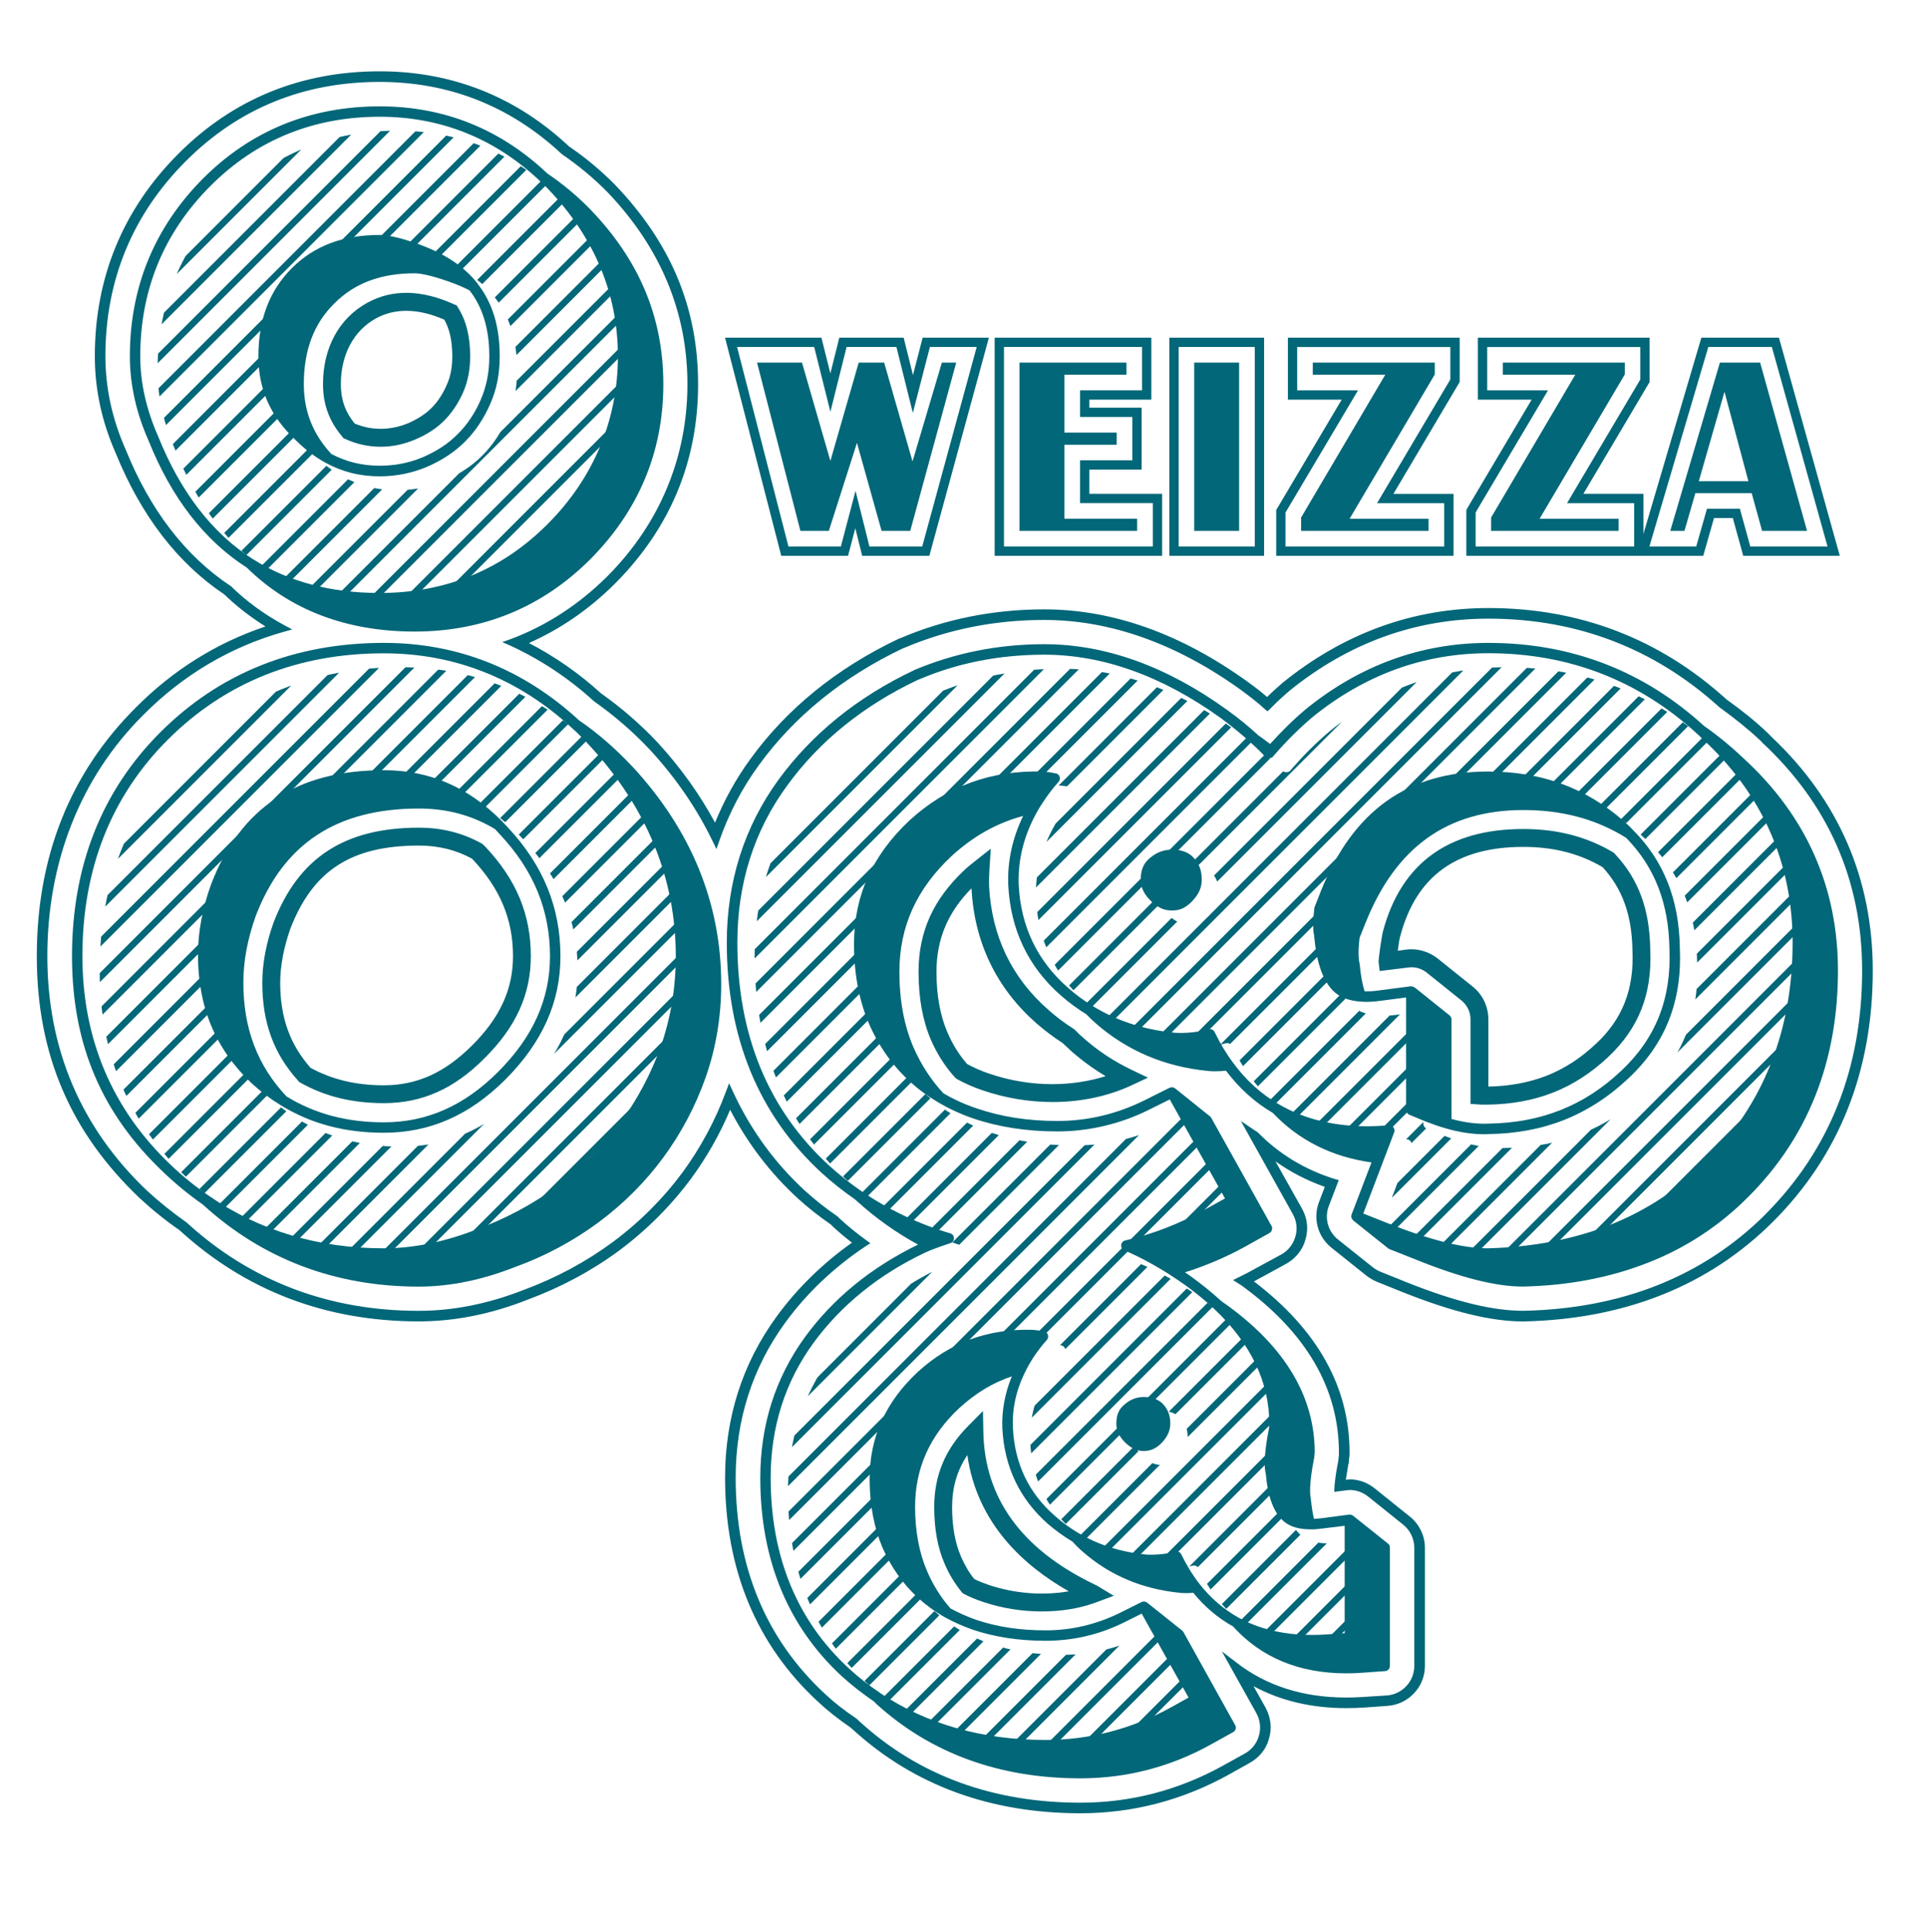 <svg xmlns="http://www.w3.org/2000/svg" xmlns:xlink="http://www.w3.org/1999/xlink" id="Graphic_Elements" data-name="Graphic Elements" viewBox="0 0 862.47 864.51"><defs><style>      .cls-1 {        fill: none;      }      .cls-1, .cls-2 {        stroke-width: 0px;      }      .cls-2 {        fill: #026778;      }      .cls-3 {        clip-path: url(#clippath);      }    </style><clipPath id="clippath"><path class="cls-1" d="M271.81,339.97c-2.83-3-5.41-5.58-8-7.91-24.07-22.15-52.38-33.48-84.28-33.48-38.56,0-71.12,13.07-96.77,38.73-25.32,25.32-38.14,57.88-38.14,96.77s13.33,68.54,39.56,93.44c5.5,5.16,11.24,9.83,17.07,13.82,22.57,15.57,48.89,23.49,78.28,23.49,13.41,0,27.4-2.91,41.64-8.49,12.99-4.83,25.07-11.24,35.89-19.24,10.91-8.08,20.32-17.57,28.15-28.23,7.83-10.66,13.99-22.32,18.41-34.73,4.41-12.58,6.58-25.98,6.58-40.06,0-34.73-12.91-66.37-38.39-94.11ZM234,489.21c-16.07,16.07-33.9,23.9-54.47,23.9-17.66,0-32.81-4.08-46.3-12.41-4.5-2.75-8.91-6.08-13.08-9.91-16.07-15.32-23.82-34.06-23.82-57.3,0-9.99,2-20.65,5.91-31.65,13.16-34.31,38.48-50.97,77.28-50.97,20.4,0,37.73,7.5,52.88,22.82.83.92,1.67,1.75,2.58,2.75,15.82,16.91,23.57,35.81,23.57,57.63,0,20.57-8.08,38.56-24.57,55.13ZM769.41,336.55c-.75-.67-1.42-1.33-2-1.83-26.15-23.98-57.55-36.14-93.44-36.14-28.98,0-55.46,9.66-78.78,28.57-6.08,5.16-11.74,10.83-16.91,16.74-.25.25-.42.5-.67.83-.42.5-1.08.83-1.75.83-.67.08-1.42-.17-1.83-.67-1.92-2-4-4.08-6.25-6.08-4.08-3.75-8.58-7.49-13.49-11.08-26.23-18.9-52.88-28.48-79.2-28.48-19.9,0-38.73,3.66-56.05,11.08l-.5.17c-24.4,11.58-44.06,27.48-58.55,47.39-14.74,20.24-22.24,43.89-22.24,70.21,0,41.14,13.74,74.62,40.89,99.6,4.58,4.16,9.49,8.08,14.57,11.58,12.08,8.24,25.48,14.66,39.81,18.9,1,.25,1.67,1.17,1.67,2.17,0,1.08-.67,2-1.67,2.25-2.75.92-5.58,1.92-8.24,2.92l-2.67,1.17c-20.99,9.91-37.98,23.65-50.38,40.64-12.66,17.41-19.07,37.64-19.07,60.21,0,35.31,11.83,64.04,35.14,85.45,4.25,3.91,8.83,7.49,13.57,10.66.08.08.17.08.25.17,20.82,13.99,45.72,21.07,74.04,21.07,19.74,0,38.64-4.91,56.21-14.57l7.83-4.41-20.99-37.56-7.66,3.83c-11.08,5.58-23.07,8.33-35.39,8.33s-22.65-1.67-32.4-4.91c-4.5-1.58-8.83-3.5-12.74-5.66-4.25-2.41-8.24-5.33-11.83-8.58-6.83-6.25-12.16-13.82-15.99-22.57-3.75-8.83-5.66-19.15-5.66-30.73,0-18.65,7-34.31,21.4-47.8,14.49-13.24,31.4-19.49,51.47-18.9,1.75.17,3.33.33,5.08.67.83.17,1.5.75,1.75,1.58.25.75.08,1.67-.5,2.33-2.08,2.25-4.08,4.91-6,7.75-1.17,1.83-2.33,3.75-3.33,5.83-4.25,8.24-6.25,16.91-5.83,25.73.75,15.91,7.08,29.23,18.82,39.39,3.25,2.91,6.83,5.5,10.49,7.66,8.83,5.25,18.9,8.49,29.98,9.58l.58.08c4.33.17,8.74-.25,12.83-1.33,1.08-.33,2.25.25,2.67,1.25,2.41,4.91,5.16,9.41,8.24,13.32,4.91,6.25,10.83,11.33,17.57,15.07,10.83,5.91,23.98,8.41,38.98,7.41l8.33-.58v-48.05l-10.16,1.25c-1.92.25-3.75.42-5.41.33-4.83,0-8.66-1.17-11.49-3.41-4.58-3.75-7.33-10.91-8.24-21.4l-.17-1.25c-.42-2-.75-7.33,1.58-19.07l.17-2c0-18.74-8.33-36.14-24.82-51.63-3.83-3.58-8.08-7.08-12.58-10.33-2.08-1.5-4.41-3.08-7-4.75-6.75-4.33-13.66-8.08-20.49-10.99-.92-.42-1.5-1.33-1.42-2.33.08-1.08.83-1.92,1.83-2.08,12.16-2.83,24.07-7.41,35.14-13.57l9.49-5.25-24.73-44.31-9.24,4.58c-12.91,6.5-26.65,9.74-40.97,9.74s-26.23-1.92-37.56-5.75c-5.83-2-11.24-4.5-16.24-7.5-4.33-2.58-8.41-5.58-12.16-8.99-7.83-7.08-14.07-15.91-18.49-26.07-4.41-10.33-6.66-22.24-6.66-35.56,0-21.57,8.16-39.64,24.82-55.3,16.82-15.41,36.31-22.49,59.55-21.9,2.17.17,4,.42,5.91.83.83.08,1.5.75,1.75,1.5.25.83.08,1.75-.5,2.33-2.5,2.75-4.83,5.83-7,9.16-.83,1.25-1.67,2.5-2.33,3.75-6.08,10.66-8.91,21.74-8.49,33.15,1,18.57,8.33,34.06,22.07,46.05,3.33,3,7,5.66,10.99,8.08,10.66,6.66,22.9,10.66,36.31,11.99l.58.08c5.16.25,10.24-.25,15.07-1.58,1.08-.25,2.25.25,2.75,1.25,2.33,5,5.08,9.58,7.99,13.49,5.75,7.91,12.74,14.24,20.65,18.82,12.91,7.58,28.73,10.83,46.89,9.58l2.41-.17c.75-.08,1.58.33,2,.92.5.67.58,1.5.33,2.25l-13.82,36.31,9.83,3.91c19.57,7.83,34.65,11.66,45.89,11.66,19.9-.5,38.31-4,54.55-10.41,16.32-6.41,30.81-15.99,43.14-28.32,25.73-25.73,38.73-58.71,38.73-98.02,0-35.89-13.66-66.71-40.64-91.53ZM510.91,634.86c2.67-2.41,5.5-3.5,8.83-3.5,4.91,0,7.25,1.83,8.58,3.16,2.25,2.33,3.25,5.08,3.25,8.66,0,3.16-1.17,5.91-3.75,8.58-3.16,3.33-6,3.75-8.08,3.75-1.92,0-5-.42-8.41-3.91-3.5-3.41-3.91-6.41-3.91-8.41,0-4.75,1.83-6.91,3.5-8.33ZM545.3,402.76v.08c-.58,2.33-1.83,4.41-3.91,6.66-1.17,1.25-2.5,2.25-3.83,3-2.16,1.08-4,1.17-5.25,1.17-2.25,0-5.66-.42-9.58-4.41-3.91-3.83-4.33-7.25-4.33-9.49,0-5.33,2.08-7.83,3.83-9.41,3.08-2.67,6.25-3.91,10.08-3.91,5.58,0,8.16,2,9.66,3.58,2.5,2.67,3.66,5.75,3.66,9.74,0,1-.08,2-.33,3ZM736.51,488.87c-17.49,16.41-37.89,24.48-62.46,24.82-.67.08-1.33.08-2,.08-5.58,0-11.49-.92-17.66-2.75-2.91-.83-5.83-1.92-8.83-3.08l-7.08-2.91c-.83-.33-1.42-1.25-1.42-2.17v-50.3l-12.16,1.58c-3.16.42-6,.5-8.41.25-4.5-.33-8.16-1.58-10.99-3.83-6.5-5.25-8.74-16.32-9.41-24.57l-.25-1.5c-.33-1.33-.67-4.83.17-11.99.08-.17.08-.42.17-.58l2.75-7c14.41-35.98,38.98-53.47,75.04-53.47,23.57,0,43.39,7.25,60.38,22.07,1.5,1.33,3,2.75,4.33,4.16,13.74,13.82,20.57,31.06,20.9,52.72,1.08,23.82-6.5,42.97-23.07,58.46ZM252.9,90.62c-1.08-1.08-2.17-2.17-3.25-3.16-20.24-19.24-44.39-28.98-71.87-28.98-29.81,0-55.3,10.41-75.79,30.9-20.82,20.9-31.48,46.55-31.48,76.29,0,11.91,2.75,23.9,7.99,35.81,9.99,24.9,24.23,43.39,42.47,54.97l.08.08c15.74,9.99,34.81,15.07,56.71,15.07,29.31,0,54.63-10.33,75.04-30.81,20.9-20.9,31.48-46.22,31.48-75.12s-10.58-53.3-31.4-75.04ZM227.17,186.98c-2.83,6.5-6.58,12.16-11.24,16.82-4.58,4.66-10.33,8.41-17.07,11.33-6.83,2.83-13.66,4.25-21.07,4.25-8.91,0-16.91-2-24.32-6.08-4.75-2.58-9.24-6-13.57-10.33-11.08-10.41-16.49-22.57-16.49-37.31,0-16.49,4.91-29.31,14.91-39.39,10.08-10.08,22.99-14.91,39.48-14.91,2.67,0,7.91.75,17.41,4.16,11.66,4.25,20.24,9.91,26.15,17.41.08.08.17.17.17.25,6.66,8.49,9.91,19.07,9.91,32.48,0,7.83-1.33,14.82-4.25,21.32Z"></path></clipPath></defs><g><path class="cls-2" d="M437.14,155.27l-24.38,89.28h-23.63l-2.29-9.17-3.93-15.73-4.13,15.68-2.43,9.22h-23.46l-23-89.28h34.52l3.21,12.84,4.04,16.16,4.04-16.16,3.21-12.84h22.31l3.38,13.58,3.96,15.93,4.11-15.89,3.52-13.62h20.97M442.6,151.11h-29.65l-4.33,16.74-4.16-16.74h-28.81l-4,15.99-4-15.99h-43.14l25.15,97.6h29.9l3.25-12.33,3.08,12.33h30.06l26.65-97.6h0Z"></path><path class="cls-2" d="M511.14,155.27v19.4h-27.73v11.91h23.4v19.4h-23.4v19.15h32.56v19.4h-66.62v-89.28h61.79M515.3,151.11h-70.12v97.6h74.95v-27.73h-32.56v-10.83h23.4v-27.73h-23.4v-3.58h27.73v-27.73h0Z"></path><path class="cls-2" d="M561.6,155.27v89.28h-34.06v-89.28h34.06M565.77,151.11h-42.39v97.6h42.39v-97.6h0Z"></path><path class="cls-2" d="M734.16,155.27v14.52l-29.07,49.07-3.72,6.29h30.04v19.4h-70.95v-15.22l.75-1.31,27.9-47.05,3.73-6.29h-27.21v-19.4h68.54M738.32,151.11h-76.87v27.73h24.07l-27.9,47.05-1.33,2.33v20.49h79.28v-27.73h-26.9l29.65-50.05v-19.82h0Z"></path><path class="cls-2" d="M649.13,155.27v14.52l-29.07,49.07-3.72,6.29h30.04v19.4h-71.04v-15.18l28.73-48.4,3.73-6.29h-27.22v-19.4h68.54M653.3,151.11h-76.87v27.73h24.07l-29.31,49.39v20.49h79.37v-27.73h-26.9l29.65-50.05v-19.82h0Z"></path><path class="cls-2" d="M793.04,155.27l24.91,89.28h-34.57l-3.82-13.85-.84-3.06h-14.72l-.86,3.02-3.97,13.89h-20.94l1.34-4.57,25.02-84.71h28.45M796.21,151.11h-34.73l-25.9,87.69-2.91,9.91h29.65l4.83-16.91h8.41l4.66,16.91h43.22l-27.23-97.6h0Z"></path><path class="cls-2" d="M793.14,329.97l-2.08-2.08c-5.33-5.08-11.33-9.91-18.32-14.91-29.9-27.15-65.79-40.89-106.52-40.89-33.73,0-64.71,11.24-92.11,33.4-2.5,2.17-4.91,4.33-7,6.41-2.33-2.08-5.16-4.25-8.83-6.91-29.73-21.4-60.3-32.31-90.94-32.31-22.57,0-44.14,4.33-63.79,12.66l-1.33.5c-27.73,13.16-50.05,31.31-66.37,53.8-6.33,8.66-11.66,18.24-15.82,28.48-6.83-12.66-15.41-24.65-25.65-35.81-7.66-8.16-16.32-15.66-25.32-21.99-9.83-8.99-20.65-16.49-32.31-22.57,14.07-6.25,26.9-15.07,38.31-26.4,24.82-24.82,37.39-54.88,37.39-89.44s-12.49-63.46-37.23-89.28c-6.25-6.33-13.33-12.24-20.49-17.07-23.82-22.32-52.38-33.65-84.78-33.65-35.31,0-65.63,12.41-90.03,36.81-24.82,24.82-37.48,55.38-37.48,90.69,0,14.82,3.16,29.4,9.33,43.31,11.33,27.98,27.73,49.3,48.64,63.29,5.5,5.33,11.66,10.08,18.41,14.32-21.9,7.33-41.47,19.57-58.13,36.39-29.31,29.23-44.22,66.62-44.22,111.1s15.41,79.12,45.97,108.26c5.75,5.33,11.74,10.16,17.91,14.41,29.56,27.07,65.54,40.81,107.1,40.81,15.99,0,32.31-3.25,48.55-9.66,14.91-5.5,28.73-12.91,41.06-21.99,12.41-9.24,23.4-20.24,32.48-32.56,6.91-9.49,12.74-19.74,17.24-30.48,7.83,15.07,18.07,28.48,30.56,39.89,4.5,4.08,9.41,7.91,14.57,11.49l.92.92c2.75,2.58,5.66,5,8.49,7.16-13.24,9.41-24.57,20.49-33.73,33.06-15.32,20.99-23.07,45.3-23.07,72.12,0,41.14,14.07,74.95,41.81,100.44,4,3.75,8.74,7.5,14.32,11.33.5.42,1,.92,1.42,1.25,27.15,24.65,61.29,37.14,101.52,37.14,23.24,0,45.39-5.75,65.96-17.07l9.83-5.5c4.33-2.41,7.41-6.25,8.58-10.83,1.42-4.5.83-9.49-1.5-13.82l-5.41-9.66c11.99,6.5,25.9,9.83,41.47,9.83,2.58,0,5.33-.08,7.91-.25l10.58-.75c9.41-.67,16.74-8.49,16.74-17.82v-52.97c0-5.41-2.58-10.66-6.83-13.99l-15.57-12.49c-3.33-2.67-7.16-4.08-11.16-4.08-.58,0-1.25.08-1.83.17.25-1.67.58-3.83,1.08-6.75.17-.42.33-1.17.25-1.5l.33-2.91v-1.08c0-29.23-14.41-54.97-42.81-76.53,1-.5,14.66-8,14.66-8,4.08-2.33,7.25-6.25,8.41-10.74,1.42-4.58.83-9.58-1.5-13.74l-11.91-21.24c6.66,4.75,14.07,8.58,22.07,11.41l-2.58,6.75c-2.83,7.33-.58,15.57,5.58,20.49l15.74,12.58c1.42,1.08,2.92,1.92,4.41,2.58l11.99,4.83c22.32,8.83,39.39,12.99,53.8,12.99,45.39-1,82.95-15.99,111.68-44.64,29.65-29.65,44.64-67.46,44.64-112.35,0-40.89-15.16-76.04-45.05-104.35ZM790.23,543.34c-27.82,27.73-64.29,42.31-108.43,43.22-13.66,0-30.15-4-51.97-12.66l-11.99-4.83c-1.25-.5-2.33-1.17-3.33-1.92l-15.66-12.49c-4.58-3.66-6.16-9.74-4.08-15.07l4.41-11.49-1.75-.5c-13.33-4.16-24.98-11.16-34.48-20.9l-1.92-1.25-5.66-3.83,23.24,41.64c1.75,3.08,2.17,6.75,1.17,10.08-.92,3.33-3.16,6.25-6.25,7.99l-11.66,6.33c-2.33,1.33-4.75,2.58-7.33,3.83l-2.67,1.33,2.5,1.58c.25.17.58.33,1.08.67,29.06,20.99,43.81,46.22,43.81,74.87v1.08l-.25,2.41c0,.42-.17.92-.25,1.33-1.17,6.25-1.42,9.49-1.5,10.83l-.08,2,5.25-.67c.58-.08,1.17-.17,1.75-.17,3,0,5.83,1.08,8.24,3l15.57,12.49c3.16,2.5,5,6.33,5,10.33v52.97c0,6.91-5.41,12.66-12.33,13.16l-10.58.67c-2.5.17-5.08.25-7.58.25-19.24,0-35.81-5.25-49.22-15.74l-6.41-4.91,15.41,27.57c1.75,3.16,2.17,6.83,1.17,10.16-.92,3.41-3.16,6.25-6.33,7.99l-9.91,5.5c-19.9,10.99-41.31,16.49-63.63,16.49-38.98,0-72.12-12.08-98.35-35.89-.5-.42-1-.83-1.33-1.25l-.58-.5c-5.33-3.58-9.91-7.16-13.74-10.74-26.73-24.57-40.31-57.21-40.31-97.02,0-25.9,7.49-49.22,22.15-69.37,9.58-13.16,21.74-24.73,36.14-34.31l2-1.25-1.92-1.42c-3.83-2.75-7.75-5.91-11.66-9.49l-1.08-1.08c-5.25-3.58-10.08-7.41-14.41-11.33-13.66-12.49-24.57-27.48-32.48-44.64l-1.67-3.66-1.42,3.75c-4.75,12.83-11.24,24.9-19.24,35.89-8.66,11.74-19.24,22.4-31.48,31.48-11.83,8.74-25.23,15.99-39.89,21.4-15.66,6.16-31.48,9.33-46.89,9.33-40.31,0-75.29-13.33-103.93-39.56-6.75-4.75-12.58-9.49-17.91-14.41-29.4-28.07-44.39-63.29-44.39-104.77s14.41-79.45,42.81-107.77c17.82-17.99,39.06-30.56,62.88-37.31l3.91-1.08-3.58-1.92c-8.91-4.83-16.91-10.66-23.82-17.41-20.49-13.57-36.23-34.15-47.22-61.38-5.91-13.33-8.99-27.32-8.99-41.56,0-34.06,12.16-63.46,36.06-87.36,23.49-23.49,52.63-35.39,86.7-35.39,31.06,0,58.55,10.83,81.53,32.31,7.66,5.25,14.41,10.91,20.4,16.99,23.73,24.82,35.81,53.72,35.81,85.95s-12.08,62.21-35.98,86.11c-12.66,12.58-27.15,21.99-43.14,27.98l-3.75,1.33,3.58,1.58c13.41,6.16,26.07,14.49,37.48,24.9,9.08,6.41,17.49,13.66,25.07,21.74,11.58,12.58,20.99,26.32,27.98,40.81l1.75,3.58,1.33-3.83c4.25-12.08,10.16-23.49,17.66-33.73,15.91-21.9,37.64-39.47,64.54-52.3l.92-.33c19.32-8.16,40.22-12.33,62.21-12.33,29.56,0,59.3,10.58,88.19,31.4,4.08,3,7.5,5.66,10.58,8.49l1.17,1,1.17-1.08c2.83-2.91,5.83-5.66,8.74-8.16,26.48-21.4,56.38-32.23,89.03-32.23,39.56,0,74.29,13.32,103.35,39.64,6.91,5,12.83,9.74,18.24,14.82l.75.75v.08c29.81,27.65,44.89,62.04,44.89,102.18,0,43.64-14.57,80.28-43.22,109.01Z"></path><path class="cls-2" d="M283.06,343.07c-7.5-8-15.49-14.99-23.9-20.74-24.98-22.99-54.38-34.65-87.36-34.65-39.81,0-73.54,13.49-100.1,40.06-26.23,26.23-39.47,59.88-39.47,100.1s13.74,70.96,40.97,96.77c5.58,5.33,11.49,10.16,17.49,14.32,26.65,24.4,59.21,36.81,96.77,36.81,13.91,0,28.48-3,43.22-8.83,13.33-4.83,25.73-11.49,37.06-19.82,11.24-8.33,21.07-18.16,29.15-29.15,8.08-10.99,14.49-23.15,18.99-35.98,4.58-13.08,6.91-27.07,6.91-41.56,0-36.06-13.32-68.79-39.72-97.36ZM76.44,521.29c-26.23-24.9-39.56-56.38-39.56-93.44,0-38.89,12.83-71.45,38.14-96.77,25.65-25.65,58.21-38.73,96.77-38.73,31.81,0,60.21,11.33,84.28,33.48,2.58,2.33,5.16,4.91,7.91,7.91,25.57,27.73,38.48,59.38,38.48,94.11,0,14.07-2.25,27.48-6.58,40.06-4.41,12.41-10.58,24.07-18.41,34.73-7.83,10.66-17.32,20.15-28.15,28.23-10.83,8-22.9,14.41-35.89,19.24-14.24,5.58-28.23,8.49-41.64,8.49-29.4,0-55.8-7.91-78.28-23.49-5.91-4-11.66-8.66-17.07-13.82Z"></path><path class="cls-2" d="M780.41,339.4c-5.66-5.41-11.66-10.33-17.74-14.57-26.98-24.65-59.46-37.14-96.52-37.14-29.98,0-57.46,9.99-81.7,29.65-5.75,4.83-11.08,10.16-15.99,15.57-1.17-.83-2.33-1.75-3.58-2.67-.58-.42-1.17-.83-1.75-1.25-4.16-3.83-8.83-7.66-13.82-11.24-27.07-19.57-54.63-29.48-81.95-29.48-20.49,0-39.98,3.91-57.96,11.49l-.5.25c-25.15,11.91-45.47,28.4-60.46,48.89-15.32,21.07-23.15,45.64-23.15,72.95,0,42.47,14.32,77.12,42.47,103.02,4.75,4.33,9.74,8.24,14.91,11.83.25.25.5.5.75.67,8.41,7.66,17.66,14.24,27.48,19.57-21.07,10.24-38.06,24.15-50.63,41.39-13.24,18.24-19.99,39.39-19.99,62.96,0,36.64,12.33,66.54,36.64,88.94,4.41,4,9.24,7.75,14.24,11.16.42.42.83.83,1.33,1.33,24.23,21.9,54.88,33.06,91.03,33.06,20.65,0,40.31-5.08,58.46-15.16l9.91-5.5c.58-.33,1-.83,1.17-1.42s.08-1.25-.25-1.75l-23.15-41.64c-.17-.25-.42-.5-.58-.67l-15.66-12.49c-.75-.58-1.67-.67-2.5-.25l-9.66,4.83c-10.49,5.16-21.65,7.83-33.31,7.83s-21.65-1.58-30.9-4.66c-4.08-1.42-8-3.16-11.66-5.16-4.25-4.83-7.75-10.41-10.41-16.57-3.58-8.24-5.41-17.99-5.41-28.81,0-17.32,6.5-31.9,19.9-44.39,7.25-6.58,14.91-11.24,23.4-14.07-3.08,7.49-4.58,15.32-4.25,23.32.92,17.24,7.75,31.56,20.4,42.72,3.5,3,7.16,5.66,10.99,7.91,1.42,1.58,3,3.16,4.66,4.58,11.99,10.49,26.57,16.66,43.31,18.32l.5.08c.83,0,1.75.08,2.58.08,1,0,2-.08,3-.17,5.08,6.25,11.08,11.33,17.82,15.07,12.58,13.91,29.56,20.99,50.72,20.99,2.17,0,4.5-.08,6.83-.25l10.49-.75c1.25-.08,2.16-1.08,2.16-2.33v-52.88c0-.75-.25-1.42-.83-1.83l-15.66-12.49c-.42-.33-.92-.5-1.42-.5h-.33l-12.74,1.67c-1.08.08-2,.17-3,.25-.58-2.41-1-5.16-1.33-8.24l-.17-1.5c-.25-1.08-.83-5.41,1.58-17.57l.25-2.42c0-24.9-13.24-47.14-39.39-66.04-.92-.58-1.83-1.25-2.67-1.92-4-3.66-8.33-7.16-12.91-10.49-1-.75-2-1.42-3.08-2.17,9.08-2.83,17.91-6.58,26.32-11.16l11.49-6.41c.58-.33.92-.83,1.08-1.42.17-.58.17-1.25-.17-1.75l-26.98-48.39c-.17-.25-.33-.5-.58-.67l-15.57-12.49c-.75-.58-1.67-.67-2.58-.25l-11.16,5.58c-12.24,6.08-25.32,9.24-38.89,9.24s-25.23-1.92-36.06-5.58c-5.33-1.75-10.41-4.08-15.07-6.83-5.5-5.91-9.99-12.83-13.41-20.65-4.16-9.66-6.25-20.99-6.25-33.65,0-20.24,7.66-37.14,23.32-51.8,9.74-8.91,20.24-14.82,32.06-17.99-4.83,9.99-7.08,20.32-6.66,30.98,1,19.9,8.91,36.56,23.57,49.39,3.5,3.08,7.33,5.91,11.41,8.41,1.42,1.5,2.83,2.83,4.25,4.08,13.91,12.16,30.65,19.32,49.97,21.24l.75.08c.92.08,1.92.08,2.83.08,1.58,0,3.16-.08,4.66-.25,5.91,7.83,12.99,14.24,20.99,18.9,11.58,12.24,26.4,19.65,44.14,22.15l-8.91,23.32c-.33.92,0,2,.75,2.58v.08l15.66,12.49c.17.08.33.25.58.33l11.99,4.75c20.07,8.08,35.64,11.99,47.64,11.99,20.49-.42,39.39-4.08,56.21-10.74,16.82-6.58,31.9-16.49,44.72-29.4,26.65-26.57,40.14-60.63,40.14-101.27,0-37.31-14.24-69.29-42.22-94.94ZM763.58,519.87c-12.33,12.33-26.9,21.9-43.14,28.32-16.24,6.41-34.64,9.91-54.55,10.41-11.33,0-26.32-3.83-45.89-11.66l-9.83-3.91,13.82-36.31c.25-.75.17-1.58-.33-2.25-.42-.58-1.25-1-2-.92l-2.41.17c-18.16,1.25-33.98-2-46.89-9.58-7.91-4.58-14.91-10.91-20.65-18.82-2.92-3.91-5.66-8.49-8.08-13.49-.42-1-1.58-1.5-2.67-1.25-4.83,1.33-9.91,1.83-15.07,1.58l-.58-.08c-13.41-1.33-25.65-5.33-36.39-11.99-3.91-2.41-7.58-5.08-10.91-8.08-13.74-11.99-21.15-27.48-22.07-46.05-.42-11.41,2.41-22.49,8.49-33.15.67-1.25,1.5-2.5,2.33-3.75,2.17-3.33,4.5-6.41,7-9.16.58-.58.75-1.5.5-2.33-.25-.75-.92-1.42-1.83-1.5-1.83-.42-3.66-.67-5.83-.83-23.24-.58-42.72,6.5-59.55,21.9-16.66,15.66-24.82,33.73-24.82,55.3,0,13.32,2.25,25.23,6.66,35.56,4.41,10.16,10.66,18.99,18.49,26.07,3.66,3.41,7.83,6.41,12.16,8.99,5,3,10.41,5.5,16.24,7.49,11.33,3.83,23.9,5.75,37.56,5.75s28.07-3.25,40.97-9.74l9.24-4.58,24.73,44.31-9.49,5.25c-11.08,6.16-22.99,10.74-35.23,13.57-.92.17-1.67,1-1.75,2.08-.08,1,.5,1.92,1.42,2.33,6.83,2.92,13.74,6.66,20.49,10.99,2.58,1.67,4.91,3.25,7,4.75,4.5,3.25,8.74,6.75,12.58,10.33,16.49,15.49,24.82,32.9,24.82,51.63l-.17,2c-2.33,11.74-2,17.07-1.67,19.07l.25,1.25c.92,10.49,3.66,17.66,8.24,21.4,2.75,2.25,6.66,3.41,11.49,3.41,1.67.08,3.5-.08,5.41-.33l10.16-1.25v48.05l-8.41.58c-14.91,1-28.07-1.5-38.89-7.41-6.75-3.75-12.66-8.83-17.57-15.07-3.08-3.91-5.83-8.41-8.24-13.32-.42-1-1.58-1.58-2.67-1.25-4.08,1.08-8.49,1.5-12.83,1.33l-.58-.08c-11.08-1.08-21.15-4.33-29.98-9.58-3.66-2.17-7.25-4.75-10.49-7.66-11.74-10.16-18.07-23.49-18.82-39.39-.42-8.83,1.58-17.49,5.83-25.73,1-2.08,2.17-4,3.33-5.83,1.92-2.83,3.91-5.5,6-7.75.58-.67.75-1.58.5-2.33-.25-.83-.92-1.42-1.75-1.58-1.75-.33-3.33-.5-5.08-.67-20.07-.58-36.98,5.66-51.47,18.9-14.41,13.49-21.49,29.15-21.49,47.8,0,11.58,2,21.9,5.75,30.73,3.83,8.74,9.16,16.32,15.99,22.57,3.58,3.25,7.58,6.16,11.83,8.58,3.91,2.17,8.24,4.08,12.74,5.66,9.74,3.25,20.65,4.91,32.4,4.91,12.33,0,24.23-2.75,35.39-8.33l7.66-3.83,20.99,37.56-7.91,4.41c-17.49,9.66-36.39,14.57-56.13,14.57-28.32,0-53.22-7.08-74.12-21.07,0-.08-.08-.08-.17-.17-4.75-3.16-9.33-6.75-13.57-10.66-23.32-21.4-35.14-50.13-35.14-85.45,0-22.57,6.41-42.81,19.07-60.21,12.41-16.99,29.31-30.73,50.3-40.64l2.75-1.17c2.67-1,5.41-2,8.24-2.92,1-.25,1.67-1.17,1.67-2.25,0-1-.67-1.92-1.67-2.17-14.41-4.25-27.73-10.66-39.81-18.9-5.08-3.5-9.99-7.41-14.57-11.58-27.15-24.98-40.89-58.46-40.89-99.6,0-26.32,7.41-49.97,22.24-70.21,14.41-19.9,34.14-35.81,58.55-47.39l.5-.17c17.32-7.41,36.14-11.08,56.05-11.08,26.32,0,52.97,9.58,79.2,28.48,4.83,3.58,9.41,7.33,13.49,11.08,2.25,2,4.33,4.08,6.25,6.08.42.5,1.17.75,1.83.67.67,0,1.33-.33,1.75-.83.17-.33.42-.58.67-.83,5.16-5.91,10.83-11.58,16.91-16.74,23.32-18.9,49.8-28.57,78.7-28.57,35.98,0,67.37,12.16,93.52,36.14.58.5,1.25,1.17,1.92,1.83,27.07,24.82,40.72,55.63,40.72,91.53,0,39.31-12.99,72.29-38.73,98.02Z"></path><path class="cls-2" d="M264.15,93.64c-6-6.16-12.49-11.49-19.15-15.99-21.15-19.99-46.3-30.06-75.04-30.06-30.98,0-57.63,10.83-79.03,32.23-21.74,21.82-32.81,48.64-32.81,79.62,0,12.58,2.83,25.23,8.33,37.64,10.24,25.65,25.07,44.81,44.06,56.96,19.24,18.9,44.47,28.57,75.12,28.57s57.05-10.91,78.45-32.23c21.74-21.82,32.81-48.22,32.81-78.45s-10.99-55.71-32.73-78.28ZM113.16,250.21c-18.16-11.58-32.4-30.06-42.39-54.97-5.25-11.91-8-23.9-8-35.81,0-29.73,10.58-55.38,31.48-76.29,20.49-20.49,45.97-30.9,75.7-30.9,27.48,0,51.72,9.74,71.95,28.98,1.08,1,2.17,2.08,3.25,3.16,20.82,21.74,31.4,46.97,31.4,75.04s-10.58,54.22-31.48,75.12c-20.4,20.49-45.72,30.81-75.12,30.81-21.82,0-40.89-5.08-56.63-15.07,0,0-.08-.08-.17-.08Z"></path><path class="cls-2" d="M205.02,137.7l-.58-1-1.17-.5c-14.49-6.58-27.57-6.91-38.81-.75-12.66,6.91-19.9,20.15-19.9,36.48,0,8.91,2.75,16.57,8.58,23.4l.58.75.75.33c5.08,2.33,10.41,3.5,15.82,3.5s10.49-1.08,15.57-3.25c5.16-2.17,9.49-5,12.91-8.41,3.5-3.5,6.33-7.75,8.58-12.83,2.08-4.83,3.08-9.99,3.08-15.99,0-8.83-1.75-15.91-5.41-21.74ZM199.94,172.26c-1.75,4.08-4.08,7.58-6.83,10.33-2.67,2.67-6.16,4.91-10.33,6.75-7.99,3.33-16.49,3.41-24.07.17-4.25-5.25-6.16-10.83-6.16-17.57,0-13.24,5.75-23.98,15.74-29.48,8.58-4.66,18.9-4.5,30.56.58,2.42,4.25,3.58,9.66,3.58,16.41,0,4.91-.75,8.99-2.5,12.83ZM506.16,478.57c-7.66-3.66-14.82-8.41-21.32-14.16-1.17-1-2.33-2.08-3.75-3.58l-.67-.5c-4.08-2.58-7.83-5.41-11.16-8.41-16.49-14.41-25.4-33.06-26.57-55.3-.08-2.58,0-5.25.17-7.83l.58-8.99-7.08,5.58c-1.5,1.17-3.16,2.5-4.75,4-13.99,13.16-20.49,27.65-20.49,45.55,0,11.58,1.83,21.74,5.5,30.31,2.67,6.16,6.25,11.83,10.66,16.74l.5.5.58.42c3.66,2,7.66,3.75,11.66,5.08,10.08,3.41,20.74,5.16,31.06,5.16,12.49,0,24.57-2.5,35.06-7.33l7.66-3.58-7.66-3.66ZM471.02,485.15c-9.41,0-19.15-1.58-28.4-4.75-3.41-1.17-6.66-2.58-9.74-4.25-3.66-4.16-6.58-8.91-8.83-14.16-3.25-7.5-4.91-16.66-4.91-27.07,0-14.57,5-26.57,15.66-37.39,1.33,24.32,11.16,44.64,29.15,60.46,3.58,3.08,7.5,6.08,11.74,8.83,1.5,1.42,2.75,2.58,3.91,3.66,4.75,4.16,9.91,7.91,15.24,11.08-7.41,2.33-15.49,3.58-23.82,3.58ZM217.43,379.13l-1.42-1.42-.42-.25c-8.58-4.75-17.74-7.08-28.15-7.08-33.23,0-53.88,13.49-65.04,42.56-3.33,9.33-5,18.4-5,26.82,0,17.82,5.08,31.73,16.07,43.89l.42.5.58.33c10.91,6.16,23.15,9.16,37.31,9.16,17.07,0,31.4-6.33,45.06-20.07,14.16-14.07,20.74-28.65,20.74-45.72,0-18.57-6.41-34.06-20.15-48.72ZM211.18,467.91c-12.08,12.08-24.57,17.74-39.39,17.74-12.49,0-23.24-2.58-32.81-7.83-9.24-10.49-13.57-22.57-13.57-38.06,0-7.41,1.58-15.74,4.5-24.07,10.08-26.15,27.32-37.31,57.55-37.31,8.74,0,16.57,1.92,23.74,5.83l.5.5c12.16,12.99,17.91,26.73,17.91,43.14,0,14.82-5.83,27.57-18.4,40.06ZM738.6,424.85c-.25-17.91-5.25-31.48-15.82-42.72l-.33-.42-.5-.33c-11.83-7-24.98-10.41-40.14-10.41-33.48,0-54.63,15.32-62.79,45.64-.67,2.5-2.08,12.58-2,13.91l.5,4,12.83-1.58c2.83-.42,5.83.42,8.16,2.25l15.57,12.49c2.58,2.08,4.08,5.16,4.08,8.49v37.81l3.75.25c.92.08,1.75.08,2.58.08h1.33c21.65-.33,38.73-7.08,53.88-21.24,13.82-12.99,19.82-28.32,18.9-48.22ZM714.2,467.16c-13.41,12.66-28.65,18.65-48.05,19.07v-30.06c0-5.75-2.58-11.16-7.08-14.74l-15.57-12.49c-3.41-2.67-7.58-4.16-11.83-4.16-.83,0-1.58.08-2.41.17l-3.66.5c.33-2.58.75-5.5,1.17-6.75,7.16-26.73,25.23-39.73,55.05-39.73,13.49,0,25.15,3,35.48,9.08,8.83,9.66,13.08,21.4,13.33,37.06.83,17.49-4.41,30.9-16.41,42.06ZM491.34,709.75c-.5-.25-1.33-.67-2.5-1.25-31.73-15.49-48.14-38.23-48.72-67.62l-.17-9.49-6.66,6.75c-10.24,10.33-15.16,22.15-15.16,36.23,0,9.66,1.5,18.24,4.66,25.4,1.92,4.58,4.5,8.74,7.5,12.49l.58.67.75.42c2.58,1.33,5.33,2.5,8.16,3.41,8.49,2.91,17.57,4.33,26.48,4.33s16.99-1.33,24.4-4.08l7.83-2.92-7.16-4.33ZM442.37,709.17c-2.17-.75-4.33-1.58-6.33-2.58-2.42-3-4.33-6.41-5.91-9.99-2.67-6.16-4-13.66-4-22.24s2.17-16.32,6.83-23.24c4.33,30.73,25.4,49.64,45.39,60.96-11.41,2-24.23,1.08-35.98-2.91Z"></path><path class="cls-2" d="M520.55,628.31c-1.33-1.33-3.66-3.16-8.58-3.16-3.33,0-6.16,1.08-8.83,3.5-1.67,1.42-3.5,3.58-3.5,8.33,0,2,.42,5,3.83,8.41,3.5,3.5,6.5,3.91,8.49,3.91s4.91-.42,8.08-3.75c2.5-2.67,3.75-5.41,3.75-8.58,0-3.58-1.08-6.33-3.25-8.66Z"></path><path class="cls-2" d="M534.2,383.79c-1.5-1.58-4.08-3.58-9.66-3.58-3.83,0-7,1.25-10.08,3.91-1.83,1.58-3.91,4.08-3.91,9.41,0,2.25.5,5.66,4.41,9.49,3.91,4,7.33,4.41,9.58,4.41,1.25,0,3.08-.08,5.25-1.17,1.33-.75,2.58-1.75,3.83-3,2.08-2.25,3.33-4.33,3.91-6.66v-.08c.25-1,.33-2,.33-3,0-4-1.17-7.08-3.66-9.74Z"></path><path class="cls-2" d="M213.77,126.96c0-.08-.08-.17-.17-.25-5.91-7.5-14.49-13.16-26.15-17.41-9.49-3.41-14.74-4.16-17.49-4.16-16.41,0-29.31,4.83-39.39,14.91-9.99,10.08-14.91,22.9-14.91,39.39,0,14.74,5.41,26.9,16.49,37.31,4.33,4.33,8.83,7.75,13.57,10.33,7.41,4.08,15.32,6.08,24.23,6.08,7.41,0,14.32-1.42,21.15-4.25,6.75-2.92,12.41-6.66,17.07-11.33,4.66-4.66,8.41-10.33,11.24-16.82,2.91-6.5,4.25-13.49,4.25-21.32,0-13.41-3.25-23.98-9.91-32.48ZM215.18,178.84c-2.58,6-6.08,11.24-10.33,15.41-4.16,4.25-9.41,7.66-15.57,10.33-6.16,2.58-12.49,3.83-19.32,3.83-7.91,0-14.99-1.75-21.65-5.25-8.25-8.91-12.33-19.07-12.33-31.23,0-15.16,4.41-26.98,13.57-36.06,9.08-9.16,20.9-13.57,36.06-13.57,1.58,0,6.16.42,15.82,3.91,3.33,1.17,6.16,2.41,8.74,3.75,5.91,7.66,8.83,17.24,8.83,29.48,0,7.16-1.25,13.49-3.83,19.4Z"></path><path class="cls-2" d="M227.26,370.22c-.92-1-1.75-1.83-2.58-2.75-15.24-15.32-32.48-22.82-52.88-22.82-38.81,0-64.13,16.66-77.28,50.97-4,10.99-5.91,21.65-5.91,31.65,0,23.24,7.75,41.97,23.82,57.3,4.16,3.83,8.58,7.16,13.07,9.91,13.49,8.33,28.65,12.41,46.3,12.41,20.57,0,38.39-7.83,54.47-23.9,16.49-16.57,24.57-34.56,24.57-55.13,0-21.82-7.75-40.72-23.57-57.63ZM222.93,479.65c-15.16,15.16-31.9,22.57-51.13,22.57-16.66,0-30.9-3.83-43.56-11.58-12.99-13.74-19.32-30.4-19.32-50.88,0-9.49,1.83-19.57,5.58-29.98,12.41-32.31,36.23-47.97,72.95-47.97,12.58,0,23.74,3,34.06,9.16.75.83,1.5,1.58,2.25,2.42,15.07,16.07,22.4,33.9,22.4,54.47,0,19.24-7.58,36.14-23.24,51.8Z"></path><path class="cls-2" d="M730.94,371.47c-1.33-1.42-2.83-2.83-4.33-4.16-16.99-14.82-36.81-22.07-60.46-22.07-35.98,0-60.55,17.49-74.95,53.47l-2.75,7c-.08.17-.17.42-.17.58-.83,7.16-.5,10.66-.17,11.99l.17,1.5c.75,8.24,3,19.32,9.49,24.57,2.83,2.25,6.5,3.5,10.99,3.83,2.41.25,5.25.17,8.41-.25l12.16-1.58v50.3c0,.92.58,1.83,1.42,2.17l7,2.91c3.08,1.17,6,2.25,8.91,3.08,6.16,1.83,12.08,2.75,17.66,2.75.67,0,1.33,0,2-.08,24.57-.33,44.97-8.41,62.38-24.82,16.66-15.49,24.23-34.65,23.15-58.46-.33-21.65-7.16-38.89-20.9-52.72ZM725.53,479.23c-16.49,15.57-35.89,23.24-59.3,23.57-5.25.25-10.83-.5-16.57-2.08v-44.55c0-.67-.33-1.33-.92-1.83l-15.57-12.49v.08c-.5-.42-1.17-.58-1.75-.58l-14.82,1.92c-2.17.33-4.08.33-5.83.33-1.08-3.33-1.75-7.25-2.17-11.91l-.33-1.75c-.08-.75-.58-3.5.25-10.33l2.67-6.66c13.57-33.98,36.73-50.47,70.62-50.47,17.49,0,32.56,4.08,45.97,12.41,12.74,12.99,19.07,29.15,19.4,49.47,1,22.4-6.08,40.31-21.65,54.88Z"></path><path class="cls-2" d="M788.66,237.55l-4.66-16.88h-25.2l-4.89,16.88h-6.34l22.21-75.29h18.01l21,75.29h-20.12ZM760.33,215.35h22.2l-10.7-40.04-11.5,40.04ZM667.38,237.55v-5.97l37.66-63.89h-32.43v-5.43h54.6v5.29l-38.13,64.58h35.34v5.43h-57.04ZM582.34,237.55v-5.97l37.66-63.89h-32.43v-5.43h54.6v5.29l-38.13,64.58h35.34v5.43h-57.04ZM534.49,237.55v-75.29h20.1v75.29h-20.1ZM456.29,237.55v-75.29h47.89v5.43h-27.8v25.89h23.41v5.43h-23.41v33.11h32.57v5.43h-52.67ZM394.57,237.55l-11.02-39.37-12.59,39.37h-12.73l-19.4-75.29h20.12l12.7,44,12.68-44h11.39l12.7,44.23,13.13-44.23h6.42l-20.57,75.29h-12.84Z"></path></g><g class="cls-3"><g><rect class="cls-2" x="-317.37" y="146.49" width="1020.65" height="2.91" transform="translate(-48.1 179.77) rotate(-45)"></rect><rect class="cls-2" x="-325.21" y="138.64" width="1020.65" height="2.91" transform="translate(-44.84 171.93) rotate(-45)"></rect><rect class="cls-2" x="-333.05" y="130.8" width="1020.64" height="2.91" transform="translate(-41.6 164.08) rotate(-45)"></rect><rect class="cls-2" x="-340.9" y="122.95" width="1020.65" height="2.91" transform="translate(-38.35 156.24) rotate(-45)"></rect><rect class="cls-2" x="-348.75" y="115.1" width="1020.64" height="2.91" transform="translate(-35.1 148.39) rotate(-45)"></rect><rect class="cls-2" x="-356.59" y="107.26" width="1020.65" height="2.91" transform="translate(-31.85 140.54) rotate(-45)"></rect><rect class="cls-2" x="-364.44" y="99.41" width="1020.65" height="2.91" transform="translate(-28.6 132.7) rotate(-45)"></rect><rect class="cls-2" x="-372.28" y="91.57" width="1020.64" height="2.91" transform="translate(-25.35 124.85) rotate(-45)"></rect><rect class="cls-2" x="-380.13" y="83.72" width="1020.65" height="2.91" transform="translate(-22.1 117.01) rotate(-45)"></rect><rect class="cls-2" x="-387.98" y="75.88" width="1020.65" height="2.91" transform="translate(-18.85 109.16) rotate(-45)"></rect><rect class="cls-2" x="-395.82" y="68.03" width="1020.64" height="2.91" transform="translate(-15.6 101.32) rotate(-45)"></rect><rect class="cls-2" x="-403.67" y="60.19" width="1020.65" height="2.91" transform="translate(-12.35 93.47) rotate(-45)"></rect><rect class="cls-2" x="-411.51" y="52.34" width="1020.65" height="2.91" transform="translate(-9.1 85.63) rotate(-45)"></rect><rect class="cls-2" x="-419.36" y="44.5" width="1020.64" height="2.91" transform="translate(-5.85 77.78) rotate(-45)"></rect><rect class="cls-2" x="-427.21" y="36.65" width="1020.65" height="2.91" transform="translate(-2.6 69.93) rotate(-45)"></rect><rect class="cls-2" x="-435.05" y="28.8" width="1020.65" height="2.91" transform="translate(.65 62.09) rotate(-45)"></rect><rect class="cls-2" x="-442.89" y="20.96" width="1020.64" height="2.91" transform="translate(3.9 54.24) rotate(-45)"></rect><rect class="cls-2" x="-450.74" y="13.11" width="1020.65" height="2.91" transform="translate(7.15 46.4) rotate(-45)"></rect><rect class="cls-2" x="-458.59" y="5.27" width="1020.65" height="2.91" transform="translate(10.4 38.55) rotate(-45)"></rect><rect class="cls-2" x="-466.43" y="-2.58" width="1020.64" height="2.91" transform="translate(13.65 30.71) rotate(-45)"></rect><rect class="cls-2" x="-474.28" y="-10.42" width="1020.65" height="2.91" transform="translate(16.9 22.86) rotate(-45)"></rect><rect class="cls-2" x="-482.12" y="-18.27" width="1020.64" height="2.91" transform="translate(20.15 15.01) rotate(-45)"></rect><rect class="cls-2" x="-489.97" y="-26.12" width="1020.65" height="2.91" transform="translate(23.4 7.17) rotate(-45)"></rect><rect class="cls-2" x="-497.82" y="-33.96" width="1020.65" height="2.91" transform="translate(26.65 -.68) rotate(-45)"></rect><rect class="cls-2" x="-505.66" y="-41.81" width="1020.64" height="2.91" transform="translate(29.9 -8.52) rotate(-45)"></rect><rect class="cls-2" x="-513.5" y="-49.65" width="1020.65" height="2.91" transform="translate(33.15 -16.37) rotate(-45)"></rect><rect class="cls-2" x="-521.35" y="-57.5" width="1020.65" height="2.91" transform="translate(36.4 -24.21) rotate(-45)"></rect><rect class="cls-2" x="-529.2" y="-65.34" width="1020.64" height="2.91" transform="translate(39.65 -32.06) rotate(-45)"></rect><rect class="cls-2" x="-537.04" y="-73.19" width="1020.65" height="2.91" transform="translate(42.9 -39.9) rotate(-45)"></rect><rect class="cls-2" x="-309.52" y="154.33" width="1020.65" height="2.91" transform="translate(-51.34 187.62) rotate(-45)"></rect><rect class="cls-2" x="-301.67" y="162.18" width="1020.65" height="2.91" transform="translate(-54.59 195.47) rotate(-45)"></rect><rect class="cls-2" x="-293.83" y="170.03" width="1020.65" height="2.91" transform="translate(-57.85 203.31) rotate(-45)"></rect><rect class="cls-2" x="-285.98" y="177.87" width="1020.64" height="2.91" transform="translate(-61.1 211.16) rotate(-45)"></rect><rect class="cls-2" x="18.07" y="63.03" width="673.63" height="2.91" transform="translate(58.34 269.83) rotate(-45)"></rect><rect class="cls-2" x="-270.28" y="193.57" width="1020.65" height="2.91" transform="translate(-67.6 226.85) rotate(-45)"></rect><rect class="cls-2" x="-262.44" y="201.41" width="1020.64" height="2.91" transform="translate(-70.85 234.7) rotate(-45)"></rect><rect class="cls-2" x="-254.59" y="209.26" width="1020.65" height="2.91" transform="translate(-74.1 242.55) rotate(-45)"></rect><rect class="cls-2" x="-246.74" y="217.11" width="1020.65" height="2.91" transform="translate(-77.35 250.39) rotate(-45)"></rect><rect class="cls-2" x="-238.9" y="224.96" width="1020.64" height="2.91" transform="translate(-80.6 258.24) rotate(-45)"></rect><rect class="cls-2" x="-231.05" y="232.8" width="1020.65" height="2.91" transform="translate(-83.85 266.09) rotate(-45)"></rect><rect class="cls-2" x="-223.2" y="240.65" width="1020.65" height="2.91" transform="translate(-87.1 273.93) rotate(-45)"></rect><rect class="cls-2" x="-215.36" y="248.49" width="1020.65" height="2.91" transform="translate(-90.35 281.78) rotate(-45)"></rect><rect class="cls-2" x="-207.51" y="256.34" width="1020.65" height="2.91" transform="translate(-93.6 289.63) rotate(-45)"></rect><rect class="cls-2" x="-199.66" y="264.19" width="1020.64" height="2.91" transform="translate(-96.85 297.47) rotate(-45)"></rect><rect class="cls-2" x="-191.82" y="272.03" width="1020.65" height="2.91" transform="translate(-100.1 305.32) rotate(-45)"></rect><rect class="cls-2" x="-183.97" y="279.88" width="1020.65" height="2.91" transform="translate(-103.35 313.17) rotate(-45)"></rect><rect class="cls-2" x="-176.12" y="287.73" width="1020.64" height="2.91" transform="translate(-106.6 321.01) rotate(-45)"></rect><rect class="cls-2" x="-168.28" y="295.57" width="1020.65" height="2.91" transform="translate(-109.85 328.86) rotate(-45)"></rect><rect class="cls-2" x="-160.43" y="303.42" width="1020.65" height="2.91" transform="translate(-113.1 336.71) rotate(-45)"></rect><rect class="cls-2" x="-152.59" y="311.27" width="1020.64" height="2.91" transform="translate(-116.35 344.55) rotate(-45)"></rect><rect class="cls-2" x="-144.74" y="319.11" width="1020.65" height="2.91" transform="translate(-119.6 352.4) rotate(-45)"></rect><rect class="cls-2" x="-136.9" y="326.96" width="1020.65" height="2.91" transform="translate(-122.85 360.24) rotate(-45)"></rect><rect class="cls-2" x="-45.99" y="535.32" width="453.49" height="2.91" transform="translate(-326.62 285.03) rotate(-45)"></rect><rect class="cls-2" x="-121.21" y="342.65" width="1020.65" height="2.91" transform="translate(-129.35 375.93) rotate(-45)"></rect><rect class="cls-2" x="-113.36" y="350.49" width="1020.65" height="2.91" transform="translate(-132.6 383.78) rotate(-45)"></rect><rect class="cls-2" x="-105.51" y="358.34" width="1020.64" height="2.91" transform="translate(-135.85 391.62) rotate(-45)"></rect><rect class="cls-2" x="-97.67" y="366.18" width="1020.65" height="2.91" transform="translate(-139.1 399.47) rotate(-45)"></rect><rect class="cls-2" x="204.57" y="252.09" width="675.74" height="2.91" transform="translate(-20.4 457.82) rotate(-45)"></rect><rect class="cls-2" x="-81.98" y="381.88" width="1020.65" height="2.91" transform="translate(-145.6 415.16) rotate(-45)"></rect><rect class="cls-2" x="-74.13" y="389.72" width="1020.65" height="2.91" transform="translate(-148.85 423.01) rotate(-45)"></rect><rect class="cls-2" x="-66.28" y="397.57" width="1020.64" height="2.91" transform="translate(-152.1 430.85) rotate(-45)"></rect><rect class="cls-2" x="-58.44" y="405.41" width="1020.65" height="2.91" transform="translate(-155.34 438.7) rotate(-45)"></rect><rect class="cls-2" x="-50.6" y="413.26" width="1020.65" height="2.91" transform="translate(-158.6 446.54) rotate(-45)"></rect><rect class="cls-2" x="-42.75" y="421.1" width="1020.64" height="2.91" transform="translate(-161.85 454.39) rotate(-45)"></rect><rect class="cls-2" x="-34.9" y="428.95" width="1020.65" height="2.91" transform="translate(-165.09 462.23) rotate(-45)"></rect><rect class="cls-2" x="-27.06" y="436.79" width="1020.65" height="2.91" transform="translate(-168.34 470.08) rotate(-45)"></rect><rect class="cls-2" x="-19.21" y="444.64" width="1020.64" height="2.91" transform="translate(-171.59 477.93) rotate(-45)"></rect><rect class="cls-2" x="-11.37" y="452.49" width="1020.65" height="2.91" transform="translate(-174.84 485.77) rotate(-45)"></rect><rect class="cls-2" x="-3.52" y="460.33" width="1020.65" height="2.91" transform="translate(-178.09 493.62) rotate(-45)"></rect><rect class="cls-2" x="4.33" y="468.18" width="1020.64" height="2.91" transform="translate(-181.34 501.46) rotate(-45)"></rect><rect class="cls-2" x="12.17" y="476.02" width="1020.65" height="2.91" transform="translate(-184.59 509.31) rotate(-45)"></rect><rect class="cls-2" x="20.02" y="483.87" width="1020.65" height="2.91" transform="translate(-187.84 517.15) rotate(-45)"></rect><rect class="cls-2" x="27.86" y="491.71" width="1020.64" height="2.91" transform="translate(-191.09 525) rotate(-45)"></rect><rect class="cls-2" x="35.71" y="499.56" width="1020.65" height="2.91" transform="translate(-194.34 532.84) rotate(-45)"></rect><rect class="cls-2" x="43.55" y="507.4" width="1020.65" height="2.91" transform="translate(-197.59 540.69) rotate(-45)"></rect><rect class="cls-2" x="51.4" y="515.25" width="1020.65" height="2.91" transform="translate(-200.84 548.54) rotate(-45)"></rect><rect class="cls-2" x="59.24" y="523.1" width="1020.65" height="2.91" transform="translate(-204.09 556.38) rotate(-45)"></rect><rect class="cls-2" x="67.09" y="530.94" width="1020.64" height="2.91" transform="translate(-207.34 564.23) rotate(-45)"></rect><rect class="cls-2" x="74.94" y="538.79" width="1020.65" height="2.91" transform="translate(-210.59 572.07) rotate(-45)"></rect><rect class="cls-2" x="82.78" y="546.63" width="1020.65" height="2.91" transform="translate(-213.84 579.92) rotate(-45)"></rect><rect class="cls-2" x="90.63" y="554.48" width="1020.64" height="2.91" transform="translate(-217.09 587.76) rotate(-45)"></rect><rect class="cls-2" x="98.47" y="562.32" width="1020.65" height="2.91" transform="translate(-220.34 595.61) rotate(-45)"></rect><rect class="cls-2" x="106.32" y="570.17" width="1020.65" height="2.91" transform="translate(-223.59 603.46) rotate(-45)"></rect><rect class="cls-2" x="114.16" y="578.02" width="1020.64" height="2.91" transform="translate(-226.84 611.3) rotate(-45)"></rect><rect class="cls-2" x="122.01" y="585.86" width="1020.65" height="2.91" transform="translate(-230.09 619.15) rotate(-45)"></rect><rect class="cls-2" x="129.85" y="593.71" width="1020.65" height="2.91" transform="translate(-233.34 626.99) rotate(-45)"></rect><rect class="cls-2" x="137.7" y="601.55" width="1020.64" height="2.91" transform="translate(-236.59 634.84) rotate(-45)"></rect><rect class="cls-2" x="145.54" y="609.4" width="1020.65" height="2.91" transform="translate(-239.84 642.68) rotate(-45)"></rect><rect class="cls-2" x="153.39" y="617.24" width="1020.65" height="2.91" transform="translate(-243.09 650.53) rotate(-45)"></rect><rect class="cls-2" x="221.56" y="770.73" width="608.7" height="2.91" transform="translate(-391.98 598.05) rotate(-45)"></rect><rect class="cls-2" x="169.08" y="632.93" width="1020.65" height="2.91" transform="translate(-249.59 666.22) rotate(-45)"></rect><rect class="cls-2" x="176.93" y="640.78" width="1020.65" height="2.91" transform="translate(-252.84 674.07) rotate(-45)"></rect></g></g></svg>